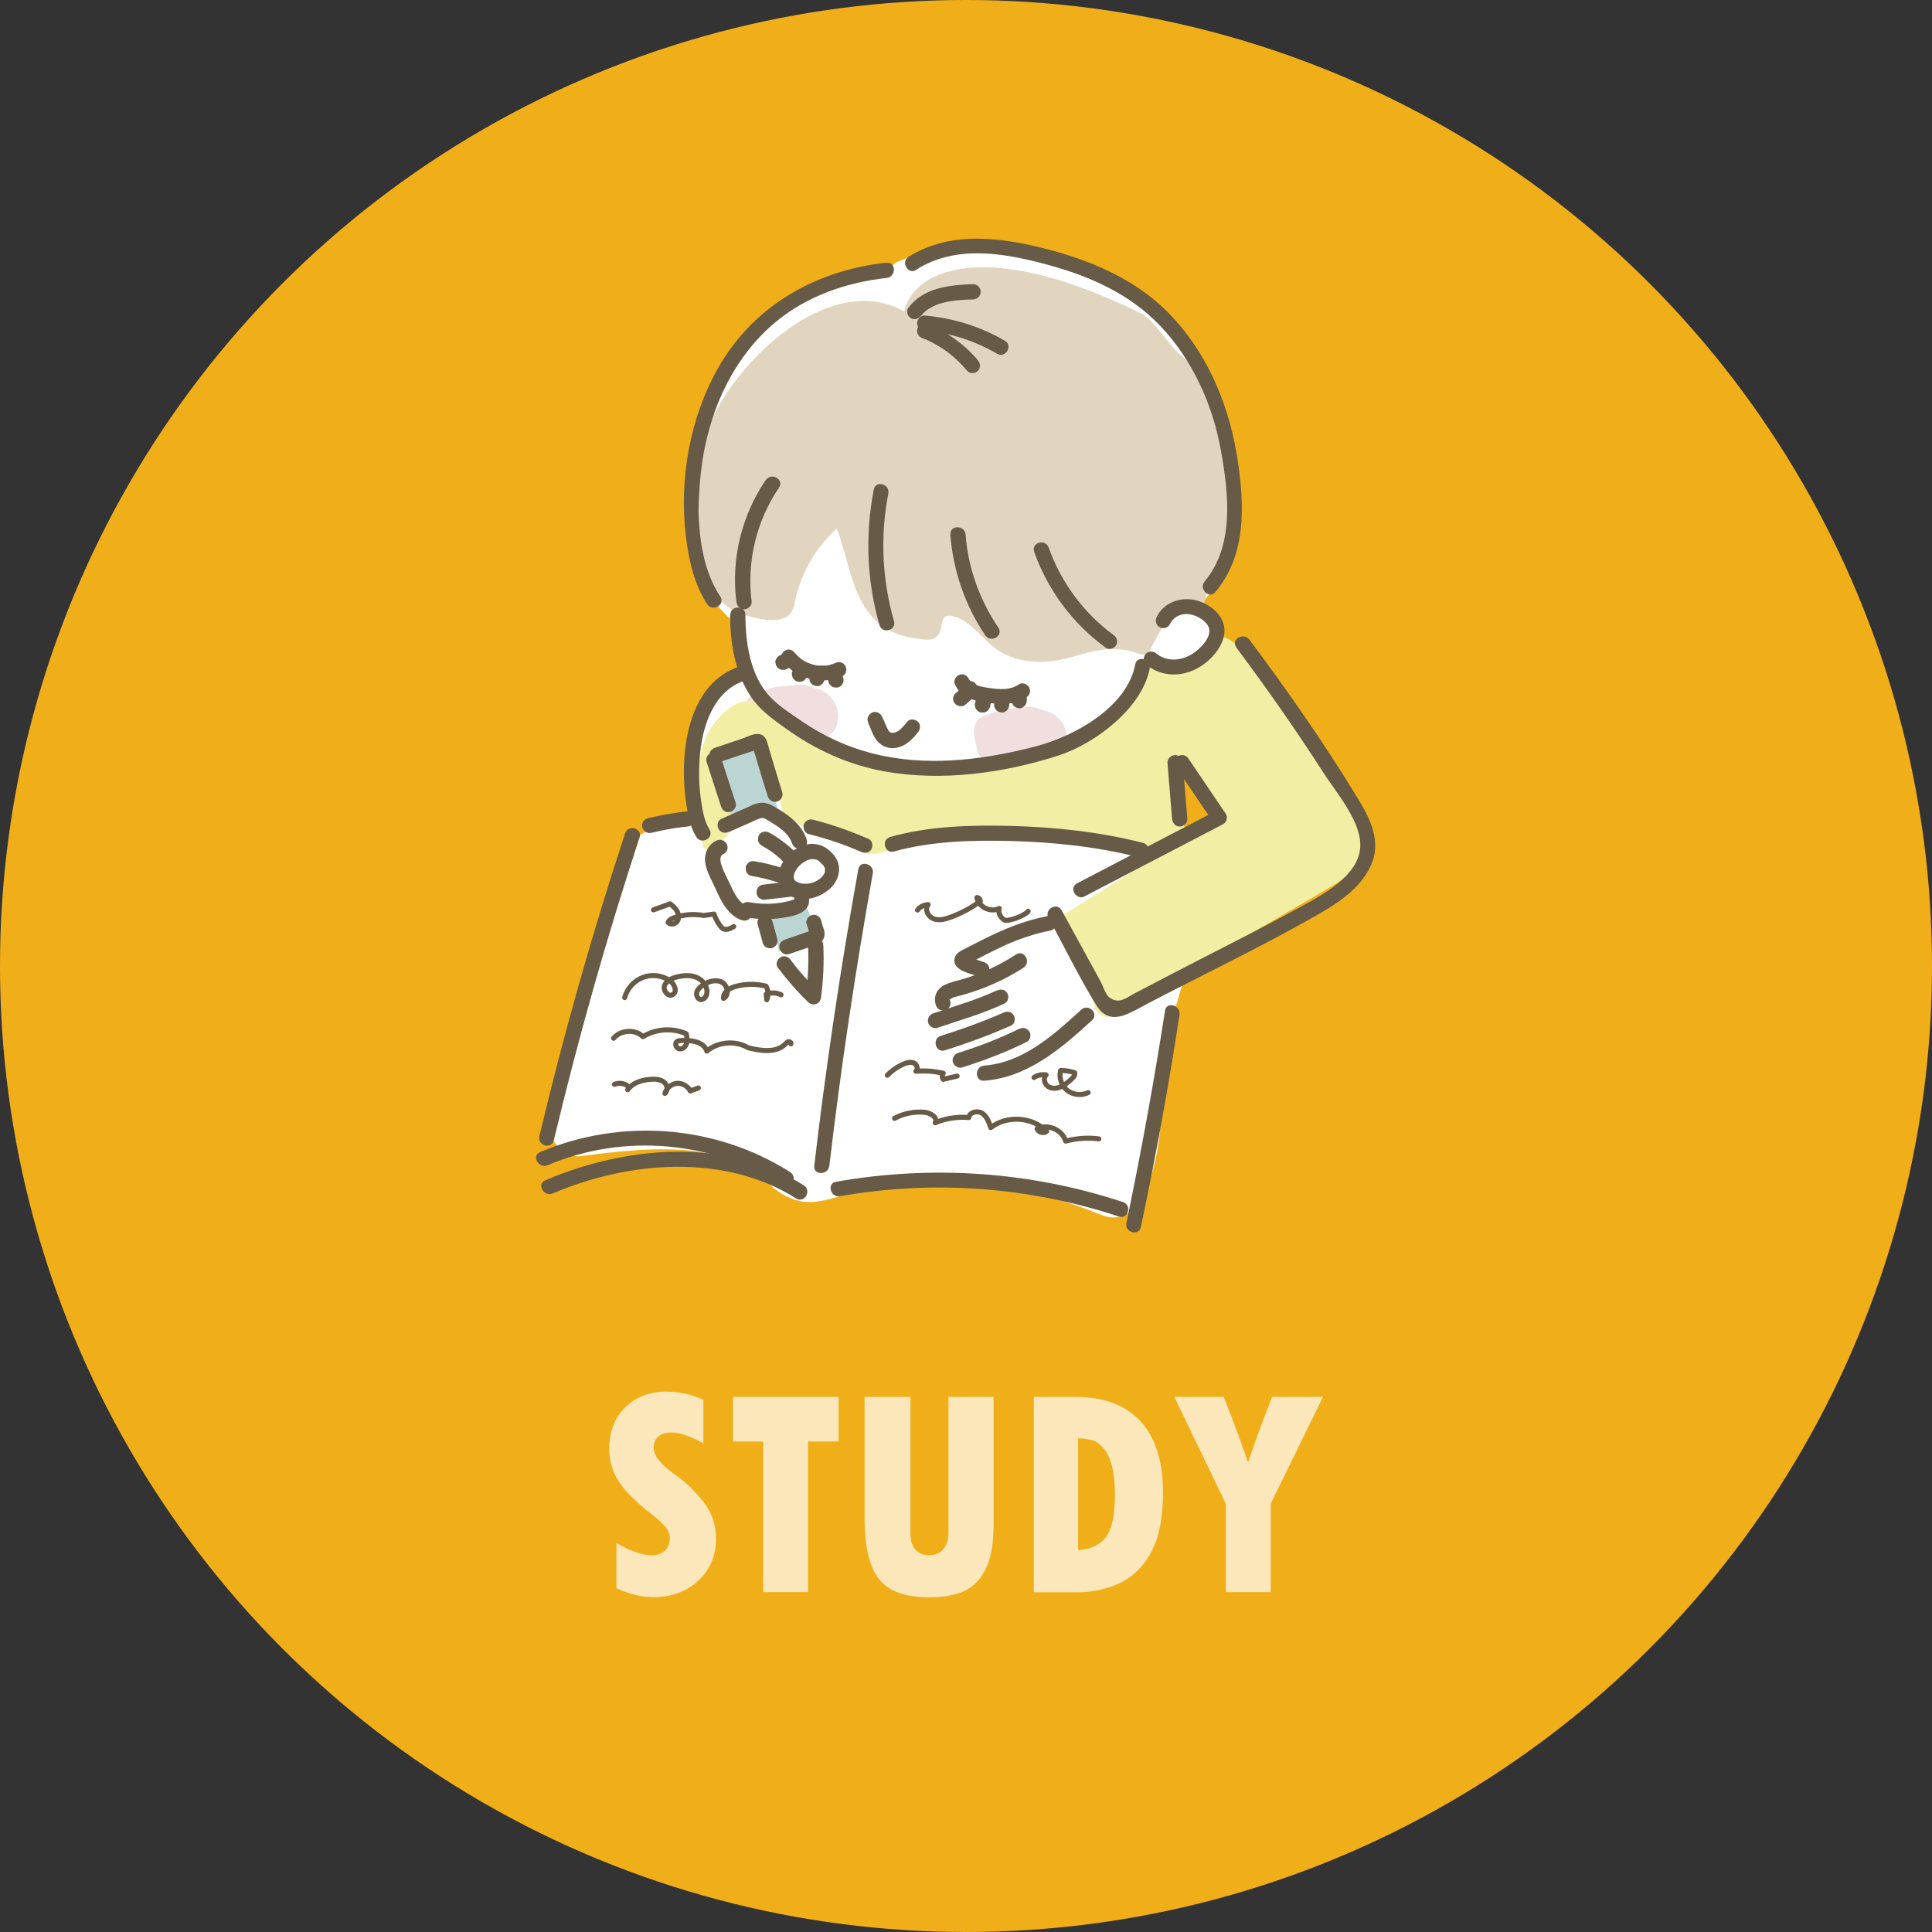 <?xml version="1.0" encoding="UTF-8"?>
<svg xmlns="http://www.w3.org/2000/svg" id="_レイヤー_2" data-name="レイヤー 2" viewBox="0 0 96 96">
  <rect x="0" y="0" width="96" height="96" fill="#333333" stroke="none"/>
  <defs>
    <style>
      .cls-1 {
        fill: #675a46;
      }

      .cls-1, .cls-2, .cls-3, .cls-4, .cls-5, .cls-6, .cls-7 {
        stroke-width: 0px;
      }

      .cls-8 {
        opacity: .7;
      }

      .cls-2 {
        fill: #f1dede;
      }

      .cls-3 {
        fill: #bbd6d2;
      }

      .cls-4 {
        fill: #fff;
      }

      .cls-5 {
        fill: #f0af19;
      }

      .cls-9 {
        fill: none;
        stroke: #675a46;
        stroke-linecap: round;
        stroke-linejoin: round;
        stroke-width: .25px;
      }

      .cls-6 {
        fill: #e1d5c0;
      }

      .cls-7 {
        fill: #f2eea4;
      }
    </style>
  </defs>
  <g id="_レイヤー_1-2" data-name="レイヤー 1">
    <circle class="cls-5" cx="48" cy="48" r="48"></circle>
    <g>
      <path class="cls-4" d="m61.42,25.82c.09-1.06-.05-2.14-.27-3.18-.21-.98-.55-1.91-.95-2.83-1.55-3.58-4.69-6.5-8.53-7.41-1.11-.26-2.27-.38-3.41-.3-.62.04-1.25.13-1.86.28-.62.15-1.21.38-1.8.63-.25.11-.47.39-.61.67-2.62.16-5.21,1.45-6.91,3.45-1.07,1.26-1.8,2.72-2.16,4.33-.2.88-.31,1.79-.38,2.7-.05.74-.09,1.49-.06,2.24.05.99.22,1.93.64,2.83.2.44.5.85.83,1.2.25.27.55.49.79.75.04.06.07.12.11.19.05.14.08.29.11.43,0,.01.07,1.62.07,1.63-1.33.35-1.57.68-2.11,1.94-.39.92-.69,1.13-.46,2.11.1.45-.47.72-.26,1.13.15.67.29,1.34.44,2.02,0,.03.01.05.02.08-.52.01-1.03.09-1.52.22-.34.1-.67.24-1,.38-.21.1-.41.21-.58.37-.3.27-.39.65-.47,1.02-.14.6-.28,1.2-.43,1.8-.58,2.38-1.25,4.74-2,7.08-.42,1.31-.86,2.61-1.33,3.91-.16.45,0,.98.28,1.35.27.35.75.67,1.21.61,1.88-.24,3.78-.47,5.66-.26.69.11,1.36.28,2.01.53.47.21.91.46,1.33.76.37.32.72.68,1.15.91.41.22.88.36,1.35.34.37-.02.73-.1,1.09-.2.91-.26,1.84-.45,2.77-.59,1.78-.22,3.57-.21,5.35,0,1.79.26,3.53.74,5.2,1.43-.06-.02-.12-.05-.18-.07.37.15.74.27,1.14.14.38-.12.72-.36.92-.71.72-1.24.97-2.62,1.07-4.03.08-1.12.06-2.25.19-3.37.22-1.42.75-2.77,1.06-4.17.18-.82.31-1.68.26-2.52-.05-.89-.25-1.75-.5-2.59-.21-.71-.41-1.42-.52-2.15-.1-.87-.09-1.74,0-2.61.14-.9.38-1.78.72-2.62.34-.76.75-1.48,1.25-2.15.2-.24-.54.29-.32.06.65-.68,1.09-2.58.18-3.05-.25-.13-.06-.41-.31-.53.26-.29.5-.59.71-.92.63-.98.91-2.11,1.01-3.26Z"></path>
      <path class="cls-6" d="m56.65,15.55c-2.66-1.32-7.2-3.09-10.11-1.85-.76.32-1.44.96-1.61,1.78-4.05-2.34-9.8,3.63-10.26,7.53-.09.76.04,1.44.08,2.18.05.88-.12,1.73.04,2.61.17.92.62,1.83,1.39,2.36.49.33,1.07.5,1.65.6.54.1,1.21.1,1.5-.36.11-.17.14-.37.18-.56.29-1.37,1.03-2.64,2.07-3.58.47,1.23.64,2.57,1.28,3.72.58,1.04,1.5,1.61,2.65,1.74.36.04.79.17,1.07-.12.35-.35.02-1.2.82-.97.86.24,1.39,1.11,2.12,1.63,1.06.76,2.49.75,3.73.39,1.14-.33,2.12-.61,3.3-.18.14.05.3.11.43.03.08-.05.12-.13.17-.21.27-.53.53-1.09.96-1.5.43-.41,1.09-.64,1.64-.4.18-1.23.89-2.29,1.3-3.45.39-1.09.24-2.13.25-3.26.01-2.28-.81-4.59-2.63-6.04-.61-.49-1.31-1.74-2.01-2.09Z"></path>
      <path class="cls-2" d="m52.55,37.66c-.3.17-.68.23-.99.27-.48.07-.92.01-1.39-.02-.42-.03-.94-.03-1.33-.23-.21-.11-.26-.27-.3-.49-.1-.55-.34-1.08.16-1.51.12-.1.35-.16.5-.21.16-.06.33-.12.5-.17.42-.11.88-.11,1.31-.16.18-.02.46,0,.62.08.19.08.4.11.58.2.66.31.96,1.08.74,1.76-.07.22-.22.37-.41.48Z"></path>
      <path class="cls-2" d="m41.17,36.55c-.3.17-.68.23-.99.27-.48.07-.92.01-1.39-.02-.42-.03-.94-.03-1.33-.23-.21-.11-.26-.27-.3-.49-.1-.55-.34-1.08.16-1.51.12-.1.35-.16.5-.21.16-.06.33-.12.5-.17.42-.11.88-.11,1.31-.16.18-.02.46,0,.62.08.19.08.4.11.58.2.66.31.96,1.08.74,1.76-.07.22-.22.37-.41.48Z"></path>
      <path class="cls-7" d="m67.25,40.15c-.28-.52-.6-1.02-.93-1.51-.67-.98-1.41-1.91-2.13-2.85-.6-.78-1.14-1.87-1.72-2.65-.44-.59-.81-1.04-1.48-1.42-.12-.06-.26-.11-.38-.06-.07.03-.12.09-.17.15-.24.3-.44.65-.74.88-.37.29-.85.38-1.32.35-.46-.03-.91-.16-1.36-.3-.31.59-.63,1.18-.97,1.75-.19.31-.39.62-.65.87-.27.26-.6.45-.93.63-1.41.77-3.06,1.58-4.65,1.77-1.84.23-3.71.26-5.55-.02-2.07-.32-4.09-1.05-5.79-2.27-.83-.59-1.28-.95-2.19-.31-.62.43-1.08,1.06-1.32,1.77-.48,1.38-.31,3.15-.05,5.06.1.73,1.61-.57,1.56-1.32-.04-.62-.58-1.98-.55-2.6,0-.15.01-.29.02-.44,0-.03,0-.06,0-.09,0,0,0-.01,0-.02,0,0,0,0,0,0,0,0,0,0,0,0,.13-.03.26-.07.39-.11.3-.08.59-.15.89-.23.13-.03.26-.07.4-.1.03.05.06.1.08.14.08.13.15.26.23.4.15.27.3.53.44.8.05.08.09.17.13.25,0,.01,0,.03,0,.04.13.54.26,1.08.39,1.62.05.22.25.4.46.46.08.02.16.03.23.03.19.2.41.36.7.48.25.1.52.13.78.18.29.05.55.14.83.23,0,0,0,0,0,0,.02,0,.04.02.06.03.07.03.13.06.19.1.13.07.25.14.37.22.06.04.12.08.17.12.02.02.04.03.06.05.14.11.25.19.42.21.24.03.49-.04.72-.1.3-.08.59-.18.89-.27.63-.2,1.25-.42,1.88-.61.28-.09.56-.14.85-.18.3-.05.49-.07.85-.11.32-.03.64-.05.96-.07.65-.03,1.3-.03,1.95.01.33.02.66.05.99.09.07,0,.14.02.21.03.02,0,.02,0,.03,0,.04,0,.07.01.11.02.16.02.33.05.49.08.5.09,1.02.17,1.49.33.29.1.58.23.87.34.64.25,1.35.55,2.05.55-.91.56-1.82,1.12-2.72,1.69-.62.39-1.25.77-1.87,1.16-.3.19-.43.59-.24.91.37.6.7,1.22,1,1.86.16.35.22.5.36.86.13.33.25.67.36,1.01.11.33.46.58.81.46.15-.05.27-.14.35-.25,0,0,.01-.01.02-.02.15-.11.31-.21.47-.31.49-.31.99-.6,1.5-.89.99-.57,1.99-1.13,2.99-1.69.62-.35,1.23-.73,1.85-1.09,1.06-.62,2.12-1.23,3.17-1.85.98-.59,2.22-1.19,2.21-2.51,0-.62-.27-1.2-.55-1.73Zm-11.53,9.68s0-.09-.02-.13c0,.04.01.09.02.13Zm-.07.35s0,0,0,0c.03-.07.06-.14.07-.21-.01.07-.03.15-.07.21Zm.07-.32s0,.07,0,.1c0-.03,0-.07,0-.1Zm-15.1-13.15s0,0,0,0h0Zm-4.66.79s.01-.03,0,0h0Zm-.03.05s0,0,0,0c-.02.04-.02.02,0,0Zm22.87,3.21c-.05-.39-.12-.78-.19-1.16,0-.02,0-.03,0-.05-.01-.16-.02-.32-.02-.48,0-.23-.01-.45-.01-.68.33.27.64.54.95.83.31.29.61.59.89.91.13.14.26.29.38.44-.66.41-1.33.82-1.99,1.23.1-.33.04-.71,0-1.04Zm-3.24,9.54s0,0,.01-.01c0,0-.01.01-.01.01Z"></path>
      <g>
        <path class="cls-3" d="m36.37,40.5c.75-.16,1.52-.25,2.28-.27-.29-1.07-.54-2.27-1.02-3.27-.07-.16-1.91.39-2.07.44.05.23.72,3.12.8,3.1Z"></path>
        <path class="cls-3" d="m38.7,47.26c.65-.12,1.3-.25,1.94-.41.08-.02.17-.05.18-.13,0-.04-.01-.07-.03-.11-.28-.59-.55-1.18-.83-1.77.06.13-.85.45-.95.47-.38.08-.72.02-1.09-.03.08.7.74,1.24.77,1.99Z"></path>
      </g>
      <g>
        <path class="cls-1" d="m36.28,30.55c0,1.4.24,2.9,1.04,4.08.44.66,1.09,1.11,1.73,1.57,1.47,1.06,3.12,1.81,4.9,2.13,2.85.51,5.91.09,8.65-.79,1.82-.59,4.16-2.36,4.53-4.33.09-.47-.63-.67-.72-.2-.4,2.13-3.02,3.57-4.92,4.07-2.44.64-5.05.99-7.55.49-1.51-.3-2.91-.91-4.17-1.78-.51-.35-1.09-.72-1.52-1.18-.98-1.06-1.21-2.68-1.21-4.06,0-.48-.75-.48-.75,0h0Z"></path>
        <path class="cls-1" d="m58.13,31.02c.16-.34.49-.52.85-.51s.8.23,1.02.54c.23.35-.01.74-.25,1.01-.29.32-.64.57-1.07.67s-.88.03-1.21-.25c-.15-.13-.38-.15-.53,0-.13.13-.16.4,0,.53.48.41,1.1.57,1.72.48s1.17-.42,1.58-.86c.45-.49.79-1.15.49-1.8-.25-.56-.9-.95-1.49-1.04-.69-.1-1.45.2-1.76.86-.09.18-.05.4.13.51.16.1.43.05.51-.13h0Z"></path>
        <path class="cls-1" d="m37.65,45.95c.09.3.17.6.25.9.02.09.09.18.17.22s.2.07.29.04c.2-.06.32-.26.26-.46-.08-.3-.16-.6-.25-.9-.03-.09-.09-.18-.17-.22s-.2-.07-.29-.04c-.19.06-.32.26-.26.46h0Z"></path>
        <path class="cls-1" d="m35.11,37.86c.24.74.48,1.48.72,2.22.06.19.26.33.46.26.19-.06.33-.26.26-.46-.24-.74-.48-1.48-.72-2.22-.06-.19-.26-.33-.46-.26-.19.06-.33.26-.26.46h0Z"></path>
        <path class="cls-1" d="m40.09,45.93c.05.16.1.33.14.49,0,.03,0,.07,0-.02,0-.03.01-.07.03-.1.01-.02.03-.04.05-.06.03-.02.03-.02,0,0,.01,0,.08-.03.03-.01-.09.03-.18.06-.27.09-.36.12-.71.25-1.07.37-.19.06-.33.26-.26.46.06.18.26.33.46.26.41-.14.82-.28,1.23-.42.13-.04.26-.09.37-.18.12-.11.18-.27.17-.43,0-.12-.04-.23-.08-.34-.03-.1-.06-.21-.09-.31-.05-.19-.27-.32-.46-.26s-.32.26-.26.46h0Z"></path>
        <path class="cls-1" d="m35.72,37.88c.34-.11.67-.23,1.01-.34.16-.05.33-.11.49-.16.08-.03.16-.05.24-.08.04-.01.07-.02.11-.04.03,0,.05-.02.08-.03.05-.01.04-.02-.04-.01l-.17-.1c-.05-.1-.06-.11-.04-.04,0,.03.01.05.02.08.01.04.02.08.03.12.03.1.06.2.09.29.06.2.12.4.18.6.14.47.28.94.43,1.4.06.19.26.32.46.26s.32-.27.26-.46c-.25-.81-.5-1.62-.73-2.43-.07-.26-.21-.48-.52-.47-.24.01-.49.14-.71.22-.46.16-.93.31-1.39.47-.19.06-.32.26-.26.46.05.19.27.33.46.26h0Z"></path>
        <path class="cls-1" d="m38.65,48.08c.46.61.96,1.19,1.51,1.72.11.1.27.14.41.08.15-.07.21-.19.23-.34.11-.85.15-1.71.11-2.57-.01-.2-.17-.38-.38-.38-.2,0-.39.17-.38.38.04.86,0,1.72-.11,2.57l.64-.27c-.5-.48-.98-1.01-1.39-1.57-.12-.16-.32-.25-.51-.13-.16.09-.26.35-.13.51h0Z"></path>
        <path class="cls-1" d="m39.22,44.5c.63.35,1.42.15,1.96-.29.48-.39.7-1.09.32-1.63-.19-.27-.47-.51-.8-.6-.24-.07-.52-.06-.75.02-.47.15-.89.51-1.11.95-.13.27-.19.56-.13.85s.27.54.52.69c.17.1.42.04.51-.13s.05-.41-.13-.51c-.02-.01-.04-.03-.06-.04-.05-.03.07.06.01,0-.01-.01-.03-.03-.04-.04-.01-.01-.07-.08-.03-.02s0,0,0-.01c-.01-.02-.02-.04-.03-.05-.04-.06.01.04.01.03,0-.02-.01-.04-.02-.06,0-.02,0-.03-.01-.05-.02-.07,0,.09,0,.03,0-.04,0-.09,0-.13,0-.07-.02.09,0,.03,0-.02,0-.04.01-.06.01-.04.02-.08.04-.12,0,0,0-.02,0-.02.01-.04-.04.08-.02.04,0-.02.02-.04.03-.05.02-.04.04-.08.07-.12.01-.02.03-.04.04-.06,0-.01.06-.08.01-.02s0,0,.02-.02c.02-.02.04-.04.05-.06.03-.03.06-.06.1-.1.02-.01.03-.03.05-.04,0,0,.02-.01.03-.02.03-.03-.08.06-.03.02.08-.05.15-.1.24-.15.02,0,.04-.02.06-.03,0,0-.09.04-.04.02.01,0,.02,0,.03-.01.04-.02.09-.03.13-.04.02,0,.04,0,.06-.01.07-.02-.09,0-.02,0,.04,0,.09,0,.13,0,.05,0,.08.03-.02,0,.02,0,.04,0,.06.01.02,0,.04,0,.06.01.02,0,.1.04.04,0s0,0,.02.01c.02.01.04.02.06.04.02.01.05.03.07.05.05.03-.04-.04,0,0,.02.02.04.03.05.05.04.04.08.1.13.13-.04-.03-.04-.05-.01-.02,0,.01.02.03.03.04.02.03.03.06.05.09.04.07-.02-.06,0,0,0,.03.02.05.02.08,0,0,0,.02,0,.03.01.04,0-.09,0-.04,0,.03,0,.06,0,.09,0,.02,0,.1,0,.03s0,0,0,.02c0,.02-.01.05-.02.07,0,0,0,.02-.01.03-.01.04.04-.08.01-.03-.02.04-.05.09-.08.13,0,.01-.02.02-.02.03-.02.03.03-.04.03-.04-.02.02-.04.05-.06.07-.04.04-.09.08-.13.12s.02-.02.02-.02c-.02,0-.03.02-.04.03-.03.02-.06.04-.08.05-.05.03-.11.06-.17.09-.03.02.04-.02.04-.02-.02,0-.04.02-.06.02-.03.01-.06.02-.09.03-.06.02-.12.03-.18.04-.02,0-.07.01,0,0,.07-.01,0,0-.02,0-.03,0-.06,0-.09,0-.03,0-.06,0-.1,0-.02,0-.03,0-.05,0-.06,0,.09.02-.01,0-.04,0-.08-.02-.13-.03-.02,0-.04-.01-.06-.02.06.02,0,0-.03-.02-.17-.1-.42-.05-.51.13s-.05.41.13.51Z"></path>
        <path class="cls-1" d="m36.22,41.34c.36-.16.72-.32,1.09-.48.15-.07.31-.15.47-.2.15-.05.26.03.39.11.46.28,1.01.6,1.19,1.14.15.46.88.26.72-.2-.25-.76-.92-1.23-1.59-1.62-.2-.12-.43-.22-.67-.2-.23.01-.43.11-.63.2-.45.2-.9.4-1.35.6-.19.08-.23.35-.13.51.11.19.33.22.51.13h0Z"></path>
        <path class="cls-1" d="m35.67,41.74c-.4.15-.63.52-.64.94,0,.45.24.88.43,1.28.3.65.61,1.44,1.33,1.74.19.08.4.06.51-.13.09-.16.05-.43-.13-.51-.49-.21-.71-.72-.92-1.18-.14-.29-.3-.59-.4-.89-.04-.12-.07-.26-.05-.35.01-.05.03-.09.04-.12,0-.01.04-.05.04-.05.19-.07.32-.25.26-.46-.05-.18-.27-.34-.46-.26h0Z"></path>
        <path class="cls-1" d="m49.54,49.21c-1.02.48-2.1.78-3.16,1.14-.19.06-.32.26-.26.46.05.19.27.33.46.26,1.13-.38,2.26-.7,3.34-1.21.18-.09.23-.35.13-.51-.11-.19-.33-.22-.51-.13h0Z"></path>
        <path class="cls-1" d="m49.86,50.32c-1.01.44-2.05.82-3.11,1.15-.46.14-.26.87.2.72,1.12-.35,2.22-.76,3.29-1.23.19-.08.23-.35.13-.51-.11-.19-.33-.22-.51-.13h0Z"></path>
        <path class="cls-1" d="m50.64,51.12c-.98.49-1.99.87-3.03,1.2-.19.06-.32.26-.26.46.05.19.27.32.46.26,1.1-.35,2.17-.75,3.21-1.27.18-.09.23-.35.13-.51-.11-.18-.33-.23-.51-.13h0Z"></path>
        <path class="cls-1" d="m53.73,50.17c-1.37,1.25-2.89,2.63-4.83,2.78-.48.04-.48.79,0,.75,2.16-.16,3.83-1.6,5.36-3,.36-.33-.17-.86-.53-.53h0Z"></path>
        <g>
          <path class="cls-1" d="m47.44,33.97c.24.64.88.84,1.5.93.69.1,1.45.17,2.06-.25.17-.11.24-.33.13-.51-.1-.16-.35-.25-.51-.13-.41.29-.95.25-1.43.18-.23-.03-.47-.07-.69-.15-.07-.02-.03,0-.09-.04-.05-.03-.1-.05-.15-.09.04.03-.05-.05-.06-.07.04.05-.05-.11-.04-.06-.07-.19-.25-.32-.46-.26-.18.05-.33.27-.26.46h0Z"></path>
          <path class="cls-1" d="m47.86,34.04c-.04.06-.07.12-.12.17l.06-.08c-.1.12-.21.24-.33.33-.04.03-.06.07-.08.12-.02.04-.03.09-.03.14,0,.05,0,.1.03.14.02.05.04.09.08.12.07.07.17.11.27.11h.1c.06-.03.12-.06.17-.11.09-.07.17-.15.25-.23.09-.11.18-.22.26-.34.03-.04.04-.09.04-.14.01-.05,0-.1,0-.15-.01-.05-.03-.09-.07-.13-.03-.04-.06-.07-.11-.1-.09-.05-.19-.07-.29-.04s-.17.09-.22.17h0Z"></path>
          <path class="cls-1" d="m48.52,34.64c-.02.1-.05.19-.07.29-.02.05-.02.1,0,.15,0,.05.02.1.04.14.02.04.06.08.1.11.04.03.08.06.13.07h.1c.07.01.13,0,.19-.04l.08-.06s.08-.1.1-.17c.02-.1.05-.19.07-.29.02-.05.02-.1,0-.15,0-.05-.02-.1-.04-.14-.02-.04-.06-.08-.1-.11-.04-.03-.08-.06-.13-.07h-.1c-.07-.01-.13,0-.19.04l-.08.06s-.08.1-.1.17h0Z"></path>
          <path class="cls-1" d="m49.4,34.81v.22c0,.05,0,.1.03.14.02.05.04.09.08.12.03.04.07.06.12.08.04.02.09.03.14.03h.1c.06-.03.12-.06.17-.11l.06-.08c.03-.06.05-.12.05-.19v-.22c0-.05,0-.1-.03-.14-.02-.05-.04-.09-.08-.12-.03-.04-.07-.06-.12-.08-.04-.02-.09-.03-.14-.03h-.1c-.06.03-.12.06-.17.11l-.06.08c-.03.06-.05.12-.05.19h0Z"></path>
          <path class="cls-1" d="m50.27,34.67v.15c0,.05,0,.1.03.14.02.05.04.09.08.12.03.04.07.06.12.08.04.02.09.03.14.03h.1c.06-.03.12-.06.17-.11l.06-.08c.03-.06.05-.12.05-.19v-.15c0-.05,0-.1-.03-.14-.02-.05-.04-.09-.08-.12-.03-.04-.07-.06-.12-.08-.04-.02-.09-.03-.14-.03h-.1c-.06.03-.12.06-.17.11l-.06.08c-.03.06-.05.12-.05.19h0Z"></path>
        </g>
        <g>
          <path class="cls-1" d="m38.87,32.83c.7.92,1.95,1.24,3,.76.18-.08.23-.35.13-.51-.11-.19-.33-.22-.51-.13-.06.03.02,0-.02.01-.02,0-.04.02-.06.02-.05.02-.1.03-.15.05-.06.01-.11.03-.17.04-.03,0-.04,0,0,0-.03,0-.06,0-.09,0-.1,0-.21,0-.31,0-.03,0-.06,0-.09,0,.04,0,.03,0,0,0-.06-.01-.11-.02-.17-.04-.1-.03-.2-.06-.3-.1.04.02.02,0,0,0s-.05-.03-.08-.04c-.05-.02-.09-.05-.14-.08-.05-.03-.1-.06-.14-.1.03.02.02.01,0,0s-.04-.04-.07-.06c-.04-.03-.08-.07-.11-.11-.02-.02-.03-.03-.05-.05,0,0-.07-.09-.03-.03-.12-.16-.32-.25-.51-.13-.16.09-.26.35-.13.51h0Z"></path>
          <path class="cls-1" d="m38.87,32.51s-.1.05-.15.07c-.04.02-.08.06-.11.1-.03.04-.06.08-.07.13-.02.05-.02.1,0,.15,0,.05.02.1.04.14l.06.08s.1.08.17.1h.1c.07.01.13,0,.19-.04.05-.02.1-.05.15-.07.04-.02.08-.06.11-.1.03-.04.06-.08.07-.13.02-.05.02-.1,0-.15,0-.05-.02-.1-.04-.14l-.06-.08s-.1-.08-.17-.1h-.1c-.07-.01-.13,0-.19.04h0Z"></path>
          <path class="cls-1" d="m39.43,33.18c-.02.07-.05.15-.07.22-.02.05-.02.1,0,.15,0,.05.02.1.04.14.02.04.06.08.1.11.04.03.08.06.13.07h.1c.07.01.13,0,.19-.04l.08-.06s.08-.1.1-.17c.02-.07.05-.15.07-.22.02-.05.02-.1,0-.15,0-.05-.02-.1-.04-.14-.02-.04-.06-.08-.1-.11-.04-.03-.08-.06-.13-.07h-.1c-.07-.01-.13,0-.19.04l-.08.06s-.08.1-.1.17h0Z"></path>
          <path class="cls-1" d="m40.22,33.57v.15c0,.05,0,.1.03.14.02.05.04.09.08.12.03.04.07.06.12.08.04.02.09.03.14.03h.1c.06-.03.12-.06.17-.11l.06-.08c.03-.06.05-.12.05-.19v-.15c0-.05,0-.1-.03-.14-.02-.05-.04-.09-.08-.12-.03-.04-.07-.06-.12-.08-.04-.02-.09-.03-.14-.03h-.1c-.06.03-.12.06-.17.11l-.06.08c-.03.06-.05.12-.05.19h0Z"></path>
          <path class="cls-1" d="m41.1,33.6c.02.1.05.19.07.29.01.05.03.09.07.13.03.04.06.07.11.1.04.03.09.04.14.04.05.01.1,0,.15,0l.09-.04c.06-.03.1-.08.13-.13l.04-.09c.02-.07.02-.13,0-.2-.02-.1-.05-.19-.07-.29-.01-.05-.03-.09-.07-.13-.03-.04-.06-.07-.11-.1-.04-.03-.09-.04-.14-.04-.05-.01-.1,0-.15,0l-.09.04c-.06.03-.1.08-.13.13l-.04.09c-.02.07-.02.13,0,.2h0Z"></path>
        </g>
        <path class="cls-1" d="m45.53,13.4c2.01-1.28,4.48-.81,6.65-.21,2.03.56,3.98,1.44,5.46,2.99,1.61,1.68,2.63,3.95,3.03,6.22.38,2.13.68,4.7-.81,6.49-.31.37.22.9.53.53,1.53-1.83,1.45-4.24,1.12-6.48-.38-2.61-1.39-5.14-3.18-7.11-1.6-1.77-3.81-2.78-6.08-3.39s-4.95-1.04-7.1.32c-.41.26-.03.91.38.65h0Z"></path>
        <path class="cls-1" d="m44.06,13.05c-3.48.38-6.56,2.09-8.34,5.17-1.44,2.5-1.98,5.57-1.64,8.43.14,1.16.41,2.38,1.06,3.37.27.4.92.03.65-.38-1.16-1.75-1.19-4.27-.95-6.28.33-2.81,1.54-5.59,3.75-7.4,1.55-1.27,3.49-1.93,5.47-2.15.47-.05.48-.8,0-.75h0Z"></path>
        <path class="cls-1" d="m61.42,32.16c1.51,2.02,2.96,4.09,4.33,6.22.63.98,1.77,2.29,1.84,3.5.08,1.42-1.5,2.37-2.56,2.96-2.27,1.26-4.61,2.41-6.91,3.61-.59.31-1.17.61-1.76.92-.4.21-.76.55-1.24.19-.18-.13-.32-.58-.42-.77-.65-1.19-1.3-2.37-1.95-3.56-.23-.42-.88-.05-.65.38.79,1.44,1.51,2.93,2.37,4.33.69,1.13,1.68.38,2.59-.09,2.87-1.5,5.82-2.9,8.62-4.52,1-.58,2.05-1.34,2.49-2.45s-.08-2.18-.66-3.14c-1.67-2.75-3.51-5.39-5.43-7.96-.29-.38-.94,0-.65.38h0Z"></path>
        <path class="cls-1" d="m53.91,44.53c2.29-1.19,4.58-2.39,6.87-3.58.17-.09.24-.35.13-.51-.62-.92-1.24-1.83-1.86-2.75-.27-.4-.92-.02-.65.38.62.92,1.24,1.83,1.86,2.75l.13-.51c-2.29,1.19-4.58,2.39-6.87,3.58-.43.22-.05.87.38.65h0Z"></path>
        <path class="cls-1" d="m44.42,42.31c1.88-.52,3.9-.57,5.85-.52,2.12.06,4.26.28,6.32.81.47.12.67-.6.2-.72-2.12-.54-4.33-.78-6.52-.84-2.01-.05-4.1,0-6.04.55-.46.13-.27.85.2.72h0Z"></path>
        <path class="cls-1" d="m57.89,50.22c-.55,3.53-1.19,7.05-1.92,10.55-.1.47.62.67.72.2.74-3.5,1.38-7.02,1.92-10.55.07-.47-.65-.68-.72-.2h0Z"></path>
        <path class="cls-1" d="m41.74,59.44c4.63-.82,9.39-.47,13.86,1.01.46.15.66-.57.2-.72-4.6-1.52-9.49-1.85-14.26-1.01-.47.08-.27.81.2.72h0Z"></path>
        <path class="cls-1" d="m42.65,43.19c-.88,4.89-1.61,9.8-2.19,14.74-.06.48.69.47.75,0,.57-4.87,1.3-9.71,2.16-14.54.08-.47-.64-.67-.72-.2h0Z"></path>
        <path class="cls-1" d="m27.21,57.9c3.77-1.61,8.22-1.2,11.67.99.41.26.79-.39.38-.65-3.7-2.35-8.41-2.7-12.43-.99-.44.19-.06.83.38.65h0Z"></path>
        <path class="cls-1" d="m27.47,59.3c3.75-1.6,8.51-2.01,12.09.25.41.26.79-.39.38-.65-3.82-2.41-8.85-1.96-12.85-.25-.44.19-.06.84.38.65h0Z"></path>
        <path class="cls-1" d="m31.06,41.41c-1.63,4.95-3.05,9.97-4.26,15.05-.11.47.61.67.72.2,1.21-5.07,2.63-10.09,4.26-15.05.15-.46-.57-.66-.72-.2h0Z"></path>
        <path class="cls-1" d="m40.2,41.45c.88.22,1.75.51,2.59.88.19.08.4.05.51-.13.09-.16.05-.43-.13-.51-.9-.39-1.82-.72-2.77-.96-.2-.05-.41.06-.46.26s.06.41.26.46h0Z"></path>
        <path class="cls-1" d="m32.37,41.38c.31-.07.61-.14.92-.19.15-.03.3-.05.46-.07.04,0,.07-.01.11-.02.01,0,.11-.02.05,0,.09-.01.17-.02.26-.03.19-.02.38-.16.38-.38,0-.18-.17-.4-.38-.38-.67.08-1.33.19-1.99.35-.19.04-.32.27-.26.46.06.2.26.31.46.26h0Z"></path>
        <path class="cls-1" d="m45.78,15.68c.11-.15.28-.29.46-.39.22-.12.39-.19.64-.25.49-.12.95-.15,1.47-.16.2,0,.38-.17.38-.38s-.17-.38-.38-.38c-1.17.04-2.46.17-3.22,1.18-.12.16-.03.42.13.51.19.11.39.03.51-.13h0Z"></path>
        <path class="cls-1" d="m45.95,16.43c1.27.11,2.5.51,3.6,1.15.42.24.8-.41.38-.65-1.22-.71-2.58-1.13-3.98-1.25-.2-.02-.38.19-.38.38,0,.22.17.36.38.38h0Z"></path>
        <path class="cls-1" d="m45.85,16.81s.06.02.09.04c.06.02-.04-.02.02,0,.05.02.11.05.16.07.11.05.22.11.33.17.21.12.42.24.61.39.11.08.13.09.23.18.09.07.18.15.26.23.18.17.35.35.51.54.13.15.4.14.53,0,.15-.16.13-.37,0-.53-.68-.81-1.56-1.43-2.55-1.81-.18-.07-.42.08-.46.26-.05.22.07.38.26.46h0Z"></path>
        <path class="cls-1" d="m36.93,33.06c-2.87.79-3.21,4.57-2.81,7.01.08.51.2,1.07.48,1.52.26.41.91.03.65-.38s-.35-.98-.42-1.47c-.11-.77-.12-1.56-.04-2.33.15-1.48.75-3.19,2.34-3.63.47-.13.27-.85-.2-.72h0Z"></path>
        <path class="cls-1" d="m58.01,37.9l.23,2.79c.02.2.16.38.38.38.19,0,.39-.17.38-.38l-.23-2.79c-.02-.2-.16-.38-.38-.38-.19,0-.39.17-.38.38h0Z"></path>
        <path class="cls-1" d="m37.03,45.57c.61.12,1.22.13,1.84.04.56-.08,1.46-.25,1.32-1.01-.04-.2-.28-.31-.46-.26-.21.06-.3.26-.26.46-.01-.04,0-.08.01-.11.02-.02.02-.02-.01.01.03-.02-.06.02-.03,0-.11.04-.22.07-.32.09-.2.05-.39.08-.59.1-.43.04-.87.02-1.29-.06-.2-.04-.4.06-.46.26-.05.18.06.42.26.46h0Z"></path>
        <path class="cls-1" d="m37.85,42.02c.24.13.47.28.69.45l-.08-.06c.17.13.33.27.48.42.14.14.39.15.53,0s.15-.38,0-.53c-.37-.36-.8-.68-1.25-.93-.17-.09-.42-.05-.51.13s-.05.41.13.51h0Z"></path>
        <path class="cls-1" d="m37.32,43.52c.49.08.96.2,1.43.36.19.06.42-.07.46-.26.05-.21-.06-.39-.26-.46-.47-.16-.95-.28-1.43-.36-.1-.02-.2-.02-.29.04-.08.05-.15.13-.17.22-.04.18.06.43.26.46h0Z"></path>
        <path class="cls-1" d="m37.97,44.71c.41-.05.82-.09,1.23-.14.1-.01.19-.03.27-.11.07-.07.11-.17.11-.27s-.04-.2-.11-.27c-.07-.06-.17-.12-.27-.11-.41.05-.82.09-1.23.14-.1.01-.19.03-.27.11-.07.07-.11.17-.11.27s.04.2.11.27c.07.06.17.12.27.11h0Z"></path>
        <path class="cls-1" d="m47.2,49.64s0,.02,0,.02c.04-.01.08-.06.13-.08.11-.05.24-.07.35-.1.35-.09.7-.21,1.04-.33.75-.28,1.47-.63,2.14-1.07.4-.27.03-.92-.38-.65-.78.51-1.61.9-2.5,1.18-.34.11-.72.17-1.04.33-.43.21-.6.66-.4,1.09.09.18.35.23.51.13.19-.11.22-.33.13-.51h0Z"></path>
        <path class="cls-1" d="m52.02,45.53c-1.13.21-2.19.66-3.21,1.17-.26.13-.51.26-.76.39-.23.12-.54.23-.61.51-.16.64.86.8,1.26.93.46.15.66-.57.2-.72-.16-.05-.32-.11-.48-.16-.08-.03-.16-.05-.24-.08l-.08-.03s-.01-.02.02,0l.05.19h0c-.03.07-.06.12-.1.18.11-.11.34-.18.48-.25.16-.08.32-.17.48-.25.34-.17.67-.33,1.02-.49.69-.3,1.41-.54,2.15-.68.2-.04.31-.28.26-.46-.06-.21-.26-.3-.46-.26h0Z"></path>
        <path class="cls-1" d="m47.22,26.56c.14,1.79.73,3.52,1.74,5.01.27.4.92.02.65-.38-.93-1.38-1.51-2.97-1.63-4.63-.04-.48-.79-.48-.75,0h0Z"></path>
        <path class="cls-1" d="m43.42,24.32c-.44,2.24-.35,4.54.28,6.74.13.46.86.27.72-.2-.59-2.06-.69-4.23-.28-6.34.09-.47-.63-.67-.72-.2h0Z"></path>
        <path class="cls-1" d="m51.38,27.4c.68,1.92,1.92,3.59,3.57,4.79.16.12.42.03.51-.13.11-.19.03-.39-.13-.51-1.48-1.08-2.61-2.62-3.22-4.34-.16-.45-.88-.26-.72.2h0Z"></path>
        <path class="cls-1" d="m38.05,23.85c-1.2,1.76-1.73,3.94-1.46,6.05.03.2.15.37.38.38.18,0,.4-.17.38-.38-.25-2,.23-4.01,1.36-5.67.27-.4-.38-.78-.65-.38h0Z"></path>
      </g>
      <path class="cls-1" d="m43.14,35.95c.03.05.06.1.08.16.01.02.03.1,0,0,0,.02.02.05.03.07.05.13.1.25.16.37.13.26.34.48.62.57.31.11.67.04.95-.13.25-.15.45-.37.63-.6.12-.15.16-.38,0-.53-.14-.13-.4-.16-.53,0-.08.09-.15.19-.23.27-.04.04-.08.08-.12.12-.01.01-.09.07-.02.02-.02.02-.04.03-.06.04s-.04.03-.07.04c-.03.02-.08.04-.02.01-.05.02-.13.06-.18.05h.04s-.03,0-.04,0c-.02,0-.05,0-.07,0-.08,0,.06.02-.02,0-.01,0-.03,0-.04-.01-.03,0-.02,0,.02,0-.02,0-.05-.03-.06-.03-.01,0-.02-.01-.03-.02.04.03.05.04.03.02-.01-.02-.03-.03-.04-.04,0,0-.02-.02-.02-.03-.02-.02-.01-.01.02.03-.01,0-.12-.22-.13-.24-.04-.08.03.08,0,0,0-.02-.02-.05-.03-.07-.02-.04-.03-.08-.05-.12-.05-.12-.1-.23-.16-.34-.1-.17-.34-.24-.51-.13s-.24.33-.13.51h0Z"></path>
      <path class="cls-9" d="m31.04,49.57c.12-.45.46-.83.9-1,.43-.17.95-.11,1.33.15.24.16.41.55.16.7-.23.14-.5-.2-.41-.45.09-.25.38-.37.64-.43.33-.08.68-.1.98.04.31.14.54.47.48.8-.03.14-.14.29-.28.29-.16,0-.25-.19-.22-.35.03-.15.16-.27.29-.36.28-.19.65-.31.95-.16.3.15.39.66.09.81-.02-.33.34-.54.66-.61.48-.12.98-.12,1.45,0,.12.2.14.46.04.68,0-.09-.02-.19-.03-.28.24-.09.51-.08.74.03"></path>
      <path class="cls-9" d="m30.49,51.59c.35-.42,1.07-.46,1.46-.08.63-.39,1.47-.45,2.15-.14.03.16.06.32.02.47-.04.15-.18.29-.34.28s-.27-.24-.16-.35c.06-.06.15-.06.24-.07.49-.02,1.12.06,1.26.53.56-.47,1.42-.54,2.05-.17.64.16,1.4.28,1.86-.19.05-.05.09-.1.15-.11s.14.04.12.11"></path>
      <path class="cls-9" d="m30.53,53.88c.19-.08.41-.06.59.03.09.05.16.2.07.24.25-.36.72-.49,1.15-.52.22-.02.46,0,.64.13.18.13.23.43.06.57.07-.26.32-.47.59-.5.27-.02.55.14.67.38.13-.05.26-.1.4-.15"></path>
      <path class="cls-9" d="m32.47,45.21c.28-.1.56-.2.83-.3.13.11.27.22.35.38.08.15.1.35,0,.49s-.33.19-.45.06c.03-.12.16-.19.28-.23.47-.17.99-.21,1.48-.12.17-.02.35-.05.52-.07.07.21.18.41.31.59.04.05.07.1.13.13.16.1.38,0,.54-.1"></path>
      <path class="cls-9" d="m44.45,55.57c.46-.25.99-.35,1.51-.3.29.03.65.27.51.52.52-.22,1.1-.31,1.67-.26.04-.28.44-.36.67-.21.23.16.33.44.42.71.8-.62,2.06-.54,2.78.18-.15.13-.41.06-.48-.12.52-.27,1.26.05,1.42.61.54-.14,1.1-.18,1.65-.11"></path>
      <path class="cls-9" d="m44.09,53.43c.24-.25.53-.44.84-.57.15-.06.33-.11.48-.04.15.07.23.3.1.41.46-.04.92,0,1.36.1-.06.08-.07.21,0,.3.23-.05.46-.11.69-.16"></path>
      <path class="cls-9" d="m51.38,53.54c.17-.12.39-.16.6-.13-.15.16-.09.43.08.56.17.13.41.13.61.05s.37-.22.53-.36c.11-.1.24-.22.2-.36-.23-.07-.46-.11-.7-.11-.09.36.04.76.33.99.29.23.71.27,1.04.11"></path>
      <path class="cls-9" d="m45.59,45.22c.12-.16.32-.26.53-.27-.19.24,0,.61.29.71s.59,0,.87-.1c.51-.2,1-.45,1.43-.78,0-.09-.07-.18-.17-.18.09.47.68.76,1.11.54-.07.21.06.45.25.57.19.11,1.06-.23,1.19-.43"></path>
    </g>
    <g class="cls-8">
      <path class="cls-4" d="m30.63,78.93v-2.26c.7.41,1.28.61,1.76.61.28,0,.49-.08.65-.23.16-.15.24-.35.24-.61,0-.19-.06-.38-.19-.54s-.35-.38-.66-.62c-.76-.58-1.31-1.12-1.65-1.62-.34-.5-.51-1.06-.51-1.67,0-.84.26-1.52.79-2.05.53-.53,1.21-.79,2.05-.79.62,0,1.23.13,1.84.4v2.17c-.65-.36-1.18-.54-1.59-.54-.27,0-.49.07-.64.2-.16.13-.24.32-.24.55,0,.41.37.86,1.1,1.37.44.3.88.72,1.33,1.27s.67,1.18.67,1.89c0,.84-.29,1.53-.88,2.08-.59.55-1.33.82-2.23.82-.61,0-1.23-.15-1.83-.44Z"></path>
      <path class="cls-4" d="m36.42,69.41h5.25v2.22h-1.52v7.48h-2.23v-7.48h-1.5v-2.22Z"></path>
      <path class="cls-4" d="m42.98,69.41h2.26v6.83c0,.32.08.57.25.76s.4.28.68.28.53-.1.7-.3c.17-.2.26-.47.26-.82v-6.75h2.24v6.36c0,.87-.11,1.56-.34,2.08s-.56.91-1.01,1.15c-.44.24-1.06.37-1.86.37-1.17,0-2-.3-2.48-.9-.48-.6-.72-1.61-.72-3.04v-6.02Z"></path>
      <path class="cls-4" d="m51.37,69.41h2.06c1.42,0,2.51.41,3.25,1.22.74.81,1.11,2,1.11,3.56,0,1.18-.18,2.14-.55,2.86-.37.73-.88,1.25-1.53,1.58-.66.32-1.38.49-2.18.49h-2.16v-9.7Zm2.2,2.06v5.56c.67-.06,1.14-.29,1.42-.71.28-.41.41-1.1.41-2.04,0-.56-.05-1.04-.15-1.43-.1-.39-.24-.69-.43-.9-.19-.21-.38-.34-.56-.39-.18-.05-.41-.08-.69-.09Z"></path>
      <path class="cls-4" d="m58.34,69.41h2.47c.55,1.39.94,2.47,1.19,3.22h.03c.25-.77.64-1.85,1.18-3.22h2.53l-2.6,5.31v4.39h-2.23v-4.39l-2.56-5.31Z"></path>
    </g>
  </g>
</svg>
